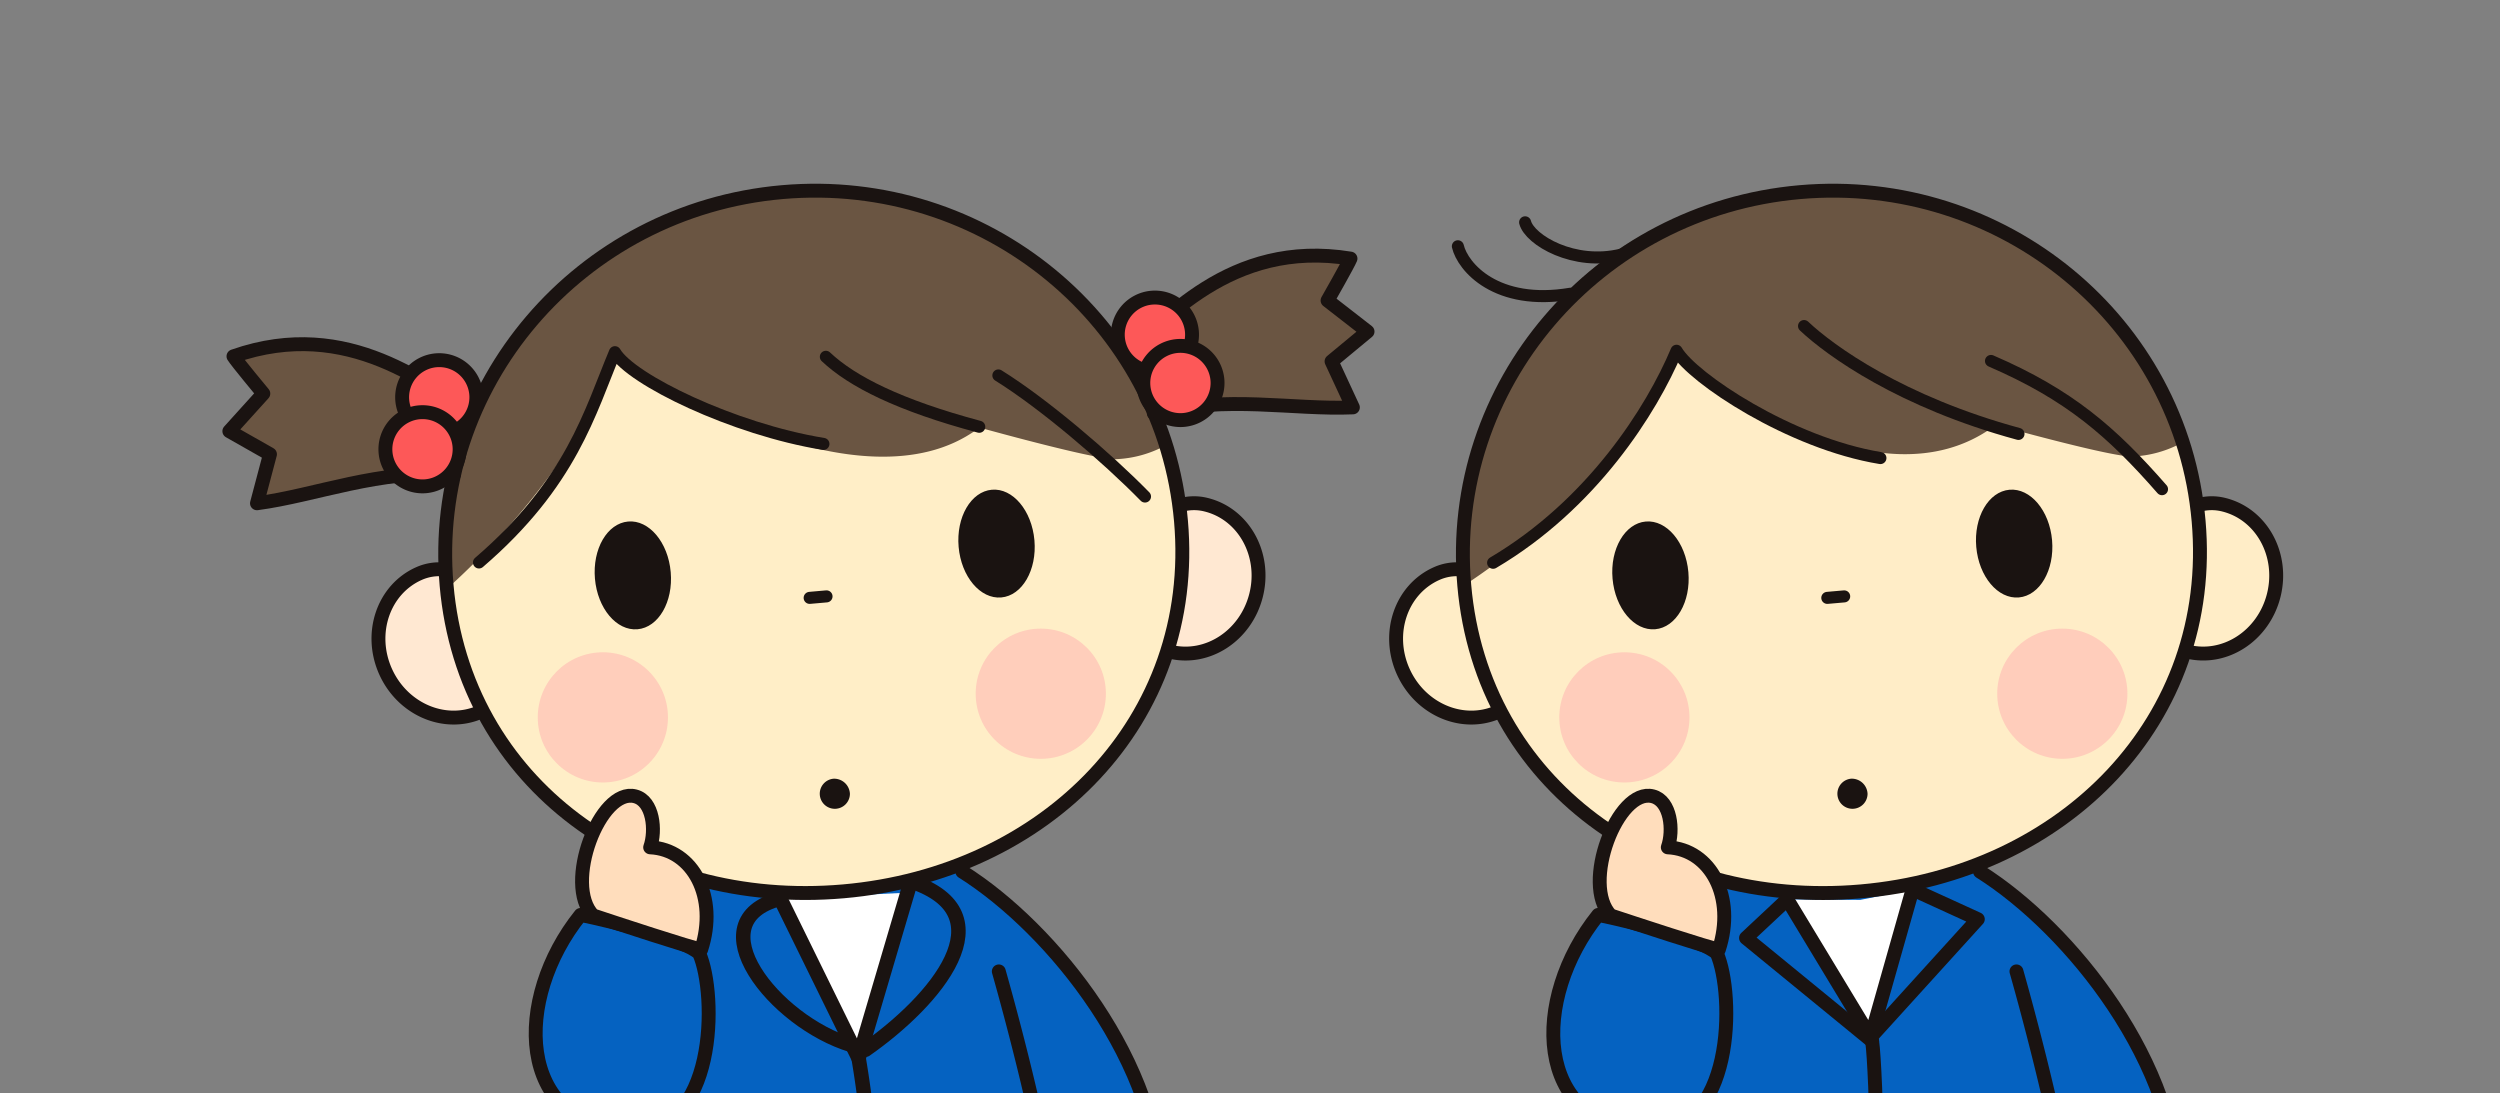 <svg xmlns="http://www.w3.org/2000/svg" xmlns:xlink="http://www.w3.org/1999/xlink" width="327" height="143" viewBox="0 0 327 143">
  <rect x="0" y="0" width="327" height="143" fill="#808080" stroke="none"/>
  <defs>
    <clipPath id="clip-path">
      <rect id="Rectangle_7274" data-name="Rectangle 7274" width="327" height="143" transform="translate(629 1503)" fill="#fff"/>
    </clipPath>
  </defs>
  <g id="Mask_Group_80" data-name="Mask Group 80" transform="translate(-629 -1503)" clip-path="url(#clip-path)">
    <g id="Group_18679" data-name="Group 18679" transform="translate(-24 148.941)">
      <g id="Group_18495" data-name="Group 18495" transform="translate(683 1379)">
        <path id="Path_8035" data-name="Path 8035" d="M358.779,500.752c.29-16.144-13.338-35.351-26.686-42.9l-29.865.112c-2.889,1.737-16.148,5.261-19.27,6.068-10.286,13.64-6.932,28.665,8.439,28.205-.549,3.6-2.874,19.127-2.874,21.544a199.138,199.138,0,0,0,57.618,0,64.555,64.555,0,0,0-.858-9.082C350.807,503.249,356.978,501.739,358.779,500.752Z" transform="translate(-237.017 -369.191)" fill="#0562c1"/>
        <path id="Path_8036" data-name="Path 8036" d="M327.675,481.2c.2,9.527-4.813,16.5-12.638,13.029a75.177,75.177,0,0,0-.858-9.082Z" transform="translate(-205.913 -349.635)" fill="#ffddbc"/>
        <path id="Path_8037" data-name="Path 8037" d="M307.208,505.321c-6.774,12.248-23.844,9.552-23.966,4.692-.055-2.1,6.669-4.174,11.984-5.473C296.917,504.56,304.24,504.514,307.208,505.321Z" transform="translate(-231.83 -330.079)" fill="#fd5858"/>
        <path id="Path_8038" data-name="Path 8038" d="M289.388,496.087l.215,7.979,14.048.195c.195-1.077.989-7.816.989-7.816S292.128,495.73,289.388,496.087Z" transform="translate(-226.681 -337.245)" fill="#ffddbc"/>
        <path id="Path_8039" data-name="Path 8039" d="M289.505,500.383l.474,7.639c1.1-.075,8.718-.026,11.982.781a28.807,28.807,0,0,0,1.591-8.226Z" transform="translate(-226.583 -333.562)" fill="#fff"/>
        <path id="Path_8040" data-name="Path 8040" d="M301.685,505.321c6.774,12.248,23.848,9.552,23.968,4.692.051-2.1-6.671-4.174-11.984-5.473C311.98,504.56,304.655,504.514,301.685,505.321Z" transform="translate(-216.38 -330.079)" fill="#fd5858"/>
        <path id="Path_8041" data-name="Path 8041" d="M315.532,496.087l-.219,7.979-14.042.195c-.2-1.077-.991-7.816-.991-7.816S312.79,495.73,315.532,496.087Z" transform="translate(-217.556 -337.245)" fill="#ffddbc"/>
        <path id="Path_8042" data-name="Path 8042" d="M314.862,500.383l-.469,7.639c-1.1-.075-8.72-.026-11.984.781a28.822,28.822,0,0,1-1.59-8.226Z" transform="translate(-217.104 -333.562)" fill="#fff"/>
        <path id="Path_8043" data-name="Path 8043" d="M336.867,488.548c.524,3.119,2.562,11.8,2.409,13.318-4.67,1.156-21.38.6-27.621.6s-22.685-.064-27.875-1.048c-.154-1.516,1.93-9.749,2.448-12.868C290.637,489.98,324,491.4,336.867,488.548Z" transform="translate(-231.385 -343.476)" fill="#003c7a"/>
        <path id="Path_8044" data-name="Path 8044" d="M327.037,481.5c.406,6.669-3.679,15.792-12.028,12.892" transform="translate(-205.218 -349.378)" fill="none" stroke="#1a1311" stroke-linecap="round" stroke-linejoin="round" stroke-width="1.818"/>
        <path id="Path_8045" data-name="Path 8045" d="M286.369,486.075c-1.376,8.444-3.076,15.674-3.076,21.571a199.132,199.132,0,0,0,57.618,0c0-9.007-4.482-28.349-8.479-42.47" transform="translate(-231.787 -363.056)" fill="none" stroke="#1a1311" stroke-linecap="round" stroke-linejoin="round" stroke-width="1.818"/>
        <path id="Path_8046" data-name="Path 8046" d="M282.94,461.155c-8.836,11-8.439,27.536,6.287,28.288,11.589.584,11.589-17.875,9.235-23.245C296.625,464.364,286.869,461.942,282.94,461.155Z" transform="translate(-237.002 -366.424)" fill="none" stroke="#1a1311" stroke-linecap="round" stroke-linejoin="round" stroke-width="1.818"/>
        <path id="Path_8047" data-name="Path 8047" d="M307.435,458.073c11.986,7.551,26.066,25.311,25.949,42.418-2.014,1.1-8,2.569-13.314,3.909" transform="translate(-211.563 -369.006)" fill="none" stroke="#1a1311" stroke-linecap="round" stroke-linejoin="round" stroke-width="1.818"/>
        <path id="Path_8048" data-name="Path 8048" d="M296.414,511.463c1.281-2.736,1.937-9.852,2.284-14.711" transform="translate(-220.795 -336.604)" fill="none" stroke="#1a1311" stroke-linecap="round" stroke-linejoin="round" stroke-width="1.818"/>
        <path id="Path_8049" data-name="Path 8049" d="M289.4,496.385c.123,5.464.48,14.136.693,14.987" transform="translate(-226.673 -336.911)" fill="none" stroke="#1a1311" stroke-linecap="round" stroke-linejoin="round" stroke-width="1.818"/>
        <path id="Path_8050" data-name="Path 8050" d="M307.221,505.347c-6.77,12.248-23.844,9.552-23.968,4.692-.051-2.1,6.671-4.174,11.986-5.473C297.051,504.412,304.251,504.54,307.221,505.347Z" transform="translate(-231.821 -330.105)" fill="none" stroke="#1a1311" stroke-linecap="round" stroke-linejoin="round" stroke-width="1.818"/>
        <line id="Line_328" data-name="Line 328" x2="13.738" y2="0.075" transform="translate(63.158 166.843)" fill="none" stroke="#1a1311" stroke-linecap="round" stroke-linejoin="round" stroke-width="1.818"/>
        <path id="Path_8051" data-name="Path 8051" d="M302.687,511.463c-1.281-2.736-1.939-9.852-2.288-14.711" transform="translate(-217.457 -336.604)" fill="none" stroke="#1a1311" stroke-linecap="round" stroke-linejoin="round" stroke-width="1.818"/>
        <path id="Path_8052" data-name="Path 8052" d="M308.972,496.385c-.121,5.464-.476,14.136-.689,14.987" transform="translate(-210.852 -336.911)" fill="none" stroke="#1a1311" stroke-linecap="round" stroke-linejoin="round" stroke-width="1.818"/>
        <path id="Path_8053" data-name="Path 8053" d="M301.761,505.338c6.774,12.248,23.848,9.553,23.966,4.692.055-2.1-6.667-4.173-11.98-5.473C312.087,504.452,304.733,504.531,301.761,505.338Z" transform="translate(-216.316 -330.096)" fill="none" stroke="#1a1311" stroke-linecap="round" stroke-linejoin="round" stroke-width="1.818"/>
        <path id="Path_8054" data-name="Path 8054" d="M286.342,488.731c-.52,3.122-2.716,11.015-2.562,12.531,5.19.983,21.634,1.048,27.875,1.048s22.951.559,27.621-.6c.153-1.518-1.786-9.859-2.31-12.982" transform="translate(-231.385 -343.323)" fill="none" stroke="#1a1311" stroke-linecap="round" stroke-linejoin="round" stroke-width="1.818"/>
        <line id="Line_329" data-name="Line 329" x1="13.573" y2="0.075" transform="translate(83.953 166.843)" fill="none" stroke="#1a1311" stroke-linecap="round" stroke-linejoin="round" stroke-width="1.818"/>
        <path id="Path_8055" data-name="Path 8055" d="M294.481,460.349l15.928-.759-5.687,21.617Z" transform="translate(-222.415 -367.736)" fill="#fff"/>
        <path id="Path_8056" data-name="Path 8056" d="M280.34,454.979a9.875,9.875,0,0,1-13.537-5c-2.231-4.99-.281-10.718,4.354-12.792a12.128,12.128,0,0,1,5.2-.671Z" transform="translate(-246.375 -387.099)" fill="#ffe8d2"/>
        <path id="Path_8057" data-name="Path 8057" d="M321.562,451.159a9.875,9.875,0,0,0,12.462-7.268c1.332-5.306-1.582-10.607-6.511-11.84a12.1,12.1,0,0,0-5.234.235Z" transform="translate(-199.728 -390.968)" fill="#ffe8d2"/>
        <path id="Path_8058" data-name="Path 8058" d="M366.867,452.817c2.279,26.075-17.635,46.118-44.16,48.437s-49.615-13.957-51.9-40.035,17.37-49.1,43.9-51.423S364.583,426.736,366.867,452.817Z" transform="translate(-242.394 -409.607)" fill="#ffeec7"/>
        <path id="Path_8059" data-name="Path 8059" d="M315.041,416.152l-6.866-2.932-2.861,3.148-5.6-2.408-3.683,3.672-5.326-2.387-3.756,3.133" transform="translate(-228.727 -406.581)" fill="none" stroke="#1a1311" stroke-linecap="round" stroke-linejoin="round" stroke-width="1.576"/>
        <path id="Path_8060" data-name="Path 8060" d="M284.648,437.566c-9.806-.706-18.034,2.74-25.772,3.765l1.7-6.414-5.313-3.016,4.444-4.918s-3.5-4.216-3.905-4.877c15.189-5.333,26.114,4.451,31.6,7.452C286.9,430.449,285.017,436.326,284.648,437.566Z" transform="translate(-255.266 -400.445)" fill="#6a5542"/>
        <path id="Path_8061" data-name="Path 8061" d="M322.894,434.847c9.536-2.4,18.236-.434,26.037-.772l-2.79-6.018,4.708-3.9-5.23-4.065s2.716-4.76,3-5.482c-15.889-2.613-24.859,8.913-29.74,12.818A73.791,73.791,0,0,1,322.894,434.847Z" transform="translate(-201.975 -405.732)" fill="#6a5542"/>
        <path id="Path_8062" data-name="Path 8062" d="M271.148,461.323s16.964-14.685,21.858-30.837c3.56,3.562,32.256,21.092,47.367,10.084l-4.85-1.667s19.45,5.581,22.948,5.581a14.885,14.885,0,0,0,6.652-1.854s-12.68-36.049-52.32-32.48S268.112,456.7,271.148,461.323Z" transform="translate(-242.573 -409.361)" fill="#6a5542"/>
        <path id="Path_8063" data-name="Path 8063" d="M287.062,429.362c-5.484-3-16.069-12.577-31.258-7.244.4.662,3.905,4.877,3.905,4.877l-4.444,4.918,5.313,3.016-1.7,6.414c7.739-1.025,15.966-4.471,25.772-3.765" transform="translate(-255.266 -400.455)" fill="none" stroke="#1a1311" stroke-linecap="round" stroke-linejoin="round" stroke-width="1.818"/>
        <path id="Path_8064" data-name="Path 8064" d="M274.5,436.582a6.494,6.494,0,0,0-3.345.538c-4.635,2.075-6.585,7.8-4.354,12.792s7.8,7.358,12.432,5.287" transform="translate(-246.375 -387.03)" fill="none" stroke="#1a1311" stroke-linecap="round" stroke-linejoin="round" stroke-width="1.818"/>
        <path id="Path_8065" data-name="Path 8065" d="M323.611,432.106a6.405,6.405,0,0,1,3.383-.05c4.929,1.233,7.844,6.535,6.511,11.84s-6.4,8.6-11.324,7.366" transform="translate(-199.21 -390.974)" fill="none" stroke="#1a1311" stroke-linecap="round" stroke-linejoin="round" stroke-width="1.818"/>
        <path id="Path_8066" data-name="Path 8066" d="M366.867,452.817c2.279,26.075-17.635,46.118-44.16,48.437s-49.615-13.957-51.9-40.035,17.37-49.1,43.9-51.423S364.583,426.736,366.867,452.817Z" transform="translate(-242.394 -409.607)" fill="none" stroke="#1a1311" stroke-linecap="round" stroke-linejoin="round" stroke-width="1.818"/>
        <path id="Path_8067" data-name="Path 8067" d="M273.032,448.607c12.125-10.416,14.52-19.723,17.784-27.505,2.084,3.565,15.47,10.08,27.27,12" transform="translate(-240.383 -399.978)" fill="none" stroke="#1a1311" stroke-linecap="round" stroke-linejoin="round" stroke-width="1.576"/>
        <path id="Path_8068" data-name="Path 8068" d="M297.722,421.43c3.438,3.249,9.608,6.353,20.064,9.154" transform="translate(-219.7 -399.703)" fill="none" stroke="#1a1311" stroke-linecap="round" stroke-linejoin="round" stroke-width="1.576"/>
        <path id="Path_8069" data-name="Path 8069" d="M310,422.757c5.892,3.661,14.084,10.639,19.18,15.839" transform="translate(-209.414 -398.591)" fill="none" stroke="#1a1311" stroke-linecap="round" stroke-linejoin="round" stroke-width="1.576"/>
        <path id="Path_8070" data-name="Path 8070" d="M277.253,426.1a4.854,4.854,0,1,1-5.26-4.412A4.856,4.856,0,0,1,277.253,426.1Z" transform="translate(-244.964 -399.502)" fill="#fd5858" stroke="#1a1311" stroke-linecap="round" stroke-linejoin="round" stroke-width="1.818"/>
        <path id="Path_8071" data-name="Path 8071" d="M276.061,429.8a4.854,4.854,0,1,1-5.258-4.412A4.854,4.854,0,0,1,276.061,429.8Z" transform="translate(-245.962 -396.4)" fill="#fd5858" stroke="#1a1311" stroke-linecap="round" stroke-linejoin="round" stroke-width="1.818"/>
        <path id="Path_8072" data-name="Path 8072" d="M318.994,427.176c4.881-3.905,13.641-15.172,29.53-12.559-.285.722-3,5.482-3,5.482l5.23,4.065-4.708,3.9,2.79,6.018c-7.8.338-16.5-1.63-26.037.772" transform="translate(-201.88 -405.736)" fill="none" stroke="#1a1311" stroke-linecap="round" stroke-linejoin="round" stroke-width="1.818"/>
        <path id="Path_8073" data-name="Path 8073" d="M318.52,422.495a4.855,4.855,0,1,0,4.414-5.263A4.854,4.854,0,0,0,318.52,422.495Z" transform="translate(-202.293 -403.235)" fill="#fd5858" stroke="#1a1311" stroke-linecap="round" stroke-linejoin="round" stroke-width="1.818"/>
        <path id="Path_8074" data-name="Path 8074" d="M320.337,425.933a4.854,4.854,0,1,0,4.41-5.261A4.852,4.852,0,0,0,320.337,425.933Z" transform="translate(-200.771 -400.353)" fill="#fd5858" stroke="#1a1311" stroke-linecap="round" stroke-linejoin="round" stroke-width="1.818"/>
        <path id="Path_8075" data-name="Path 8075" d="M291.215,439.773c.344,3.891-1.6,7.239-4.339,7.479s-5.234-2.722-5.572-6.612,1.6-7.235,4.339-7.48S290.878,435.881,291.215,439.773Z" transform="translate(-233.486 -389.886)" fill="#1a1311"/>
        <path id="Path_8076" data-name="Path 8076" d="M307.189,438.375c.342,3.891,2.838,6.851,5.576,6.614s4.681-3.589,4.339-7.479-2.836-6.853-5.57-6.612S306.849,434.486,307.189,438.375Z" transform="translate(-211.801 -391.783)" fill="#1a1311"/>
        <line id="Line_330" data-name="Line 330" y1="0.194" x2="2.206" transform="translate(75.903 53.066)" fill="none" stroke="#1a1311" stroke-linecap="round" stroke-linejoin="round" stroke-width="1.576"/>
        <path id="Path_8077" data-name="Path 8077" d="M301.222,453.444a1.972,1.972,0,1,1-2.145-1.981A2.066,2.066,0,0,1,301.222,453.444Z" transform="translate(-220.053 -374.549)" fill="#1a1311"/>
        <path id="Path_8078" data-name="Path 8078" d="M281.812,468.328c-3.927-4.06.917-16.762,5.5-15.58,2.36.6,2.751,4.449,1.965,6.675,5.631.263,8.906,6.548,6.678,13.357C294.908,472.65,284.561,469.246,281.812,468.328Z" transform="translate(-234.237 -373.532)" fill="#ffddbc" stroke="#1a1311" stroke-linecap="round" stroke-linejoin="round" stroke-width="1.818"/>
        <circle id="Ellipse_148" data-name="Ellipse 148" cx="2.91" cy="2.91" r="2.91" transform="translate(74.781 118.03)" fill="#1a1311"/>
        <circle id="Ellipse_149" data-name="Ellipse 149" cx="2.91" cy="2.91" r="2.91" transform="translate(74.781 128.137)" fill="#1a1311"/>
        <path id="Path_8079" data-name="Path 8079" d="M294.481,461.04l10.24,20.858,6.825-23.133" transform="translate(-222.415 -368.427)" fill="none" stroke="#1a1311" stroke-linecap="round" stroke-linejoin="round" stroke-width="1.894"/>
        <path id="Path_8080" data-name="Path 8080" d="M300.053,471.352a133.6,133.6,0,0,1,1.446,32.959" transform="translate(-217.747 -357.882)" fill="none" stroke="#1a1311" stroke-linecap="round" stroke-linejoin="round" stroke-width="1.894"/>
        <path id="Path_8081" data-name="Path 8081" d="M306.469,458.764c12.864,4.287,3.262,15.6-5.927,22.029" transform="translate(-217.337 -368.427)" fill="none" stroke="#1a1311" stroke-linecap="round" stroke-linejoin="round" stroke-width="1.894"/>
        <path id="Path_8082" data-name="Path 8082" d="M305.994,479.141c-10.108-3.062-20.522-16.234-9.3-19.138" transform="translate(-224.627 -367.389)" fill="none" stroke="#1a1311" stroke-linecap="round" stroke-linejoin="round" stroke-width="1.894"/>
        <circle id="Ellipse_191" data-name="Ellipse 191" cx="8.515" cy="8.515" r="8.515" transform="translate(97.62 57.282)" fill="#ffaeae" opacity="0.51"/>
        <circle id="Ellipse_192" data-name="Ellipse 192" cx="8.515" cy="8.515" r="8.515" transform="translate(40.339 60.378)" fill="#ffaeae" opacity="0.51"/>
      </g>
      <g id="Group_18494" data-name="Group 18494" transform="translate(835.612 1379)">
        <path id="Path_7989" data-name="Path 7989" d="M383.726,482.045c.2,9.529-4.813,16.5-12.638,13.028a74.472,74.472,0,0,0-.858-9.08Z" transform="translate(-281.469 -350.482)" fill="#ffddbc"/>
        <path id="Path_7990" data-name="Path 7990" d="M415.036,501.29c.29-16.145-13.338-35.347-26.688-42.9l-29.863.112c-2.885,1.733-16.148,5.261-19.267,6.07-10.288,13.638-6.934,28.663,8.435,28.2-.546,3.6-2.876,19.134-2.876,21.547a198.975,198.975,0,0,0,57.62,0,64.518,64.518,0,0,0-.858-9.082C407.068,503.788,413.233,502.273,415.036,501.29Z" transform="translate(-312.399 -370.299)" fill="#0562c1"/>
        <path id="Path_7991" data-name="Path 7991" d="M342.423,486.92c-1.375,8.45-3.08,15.681-3.08,21.575a198.964,198.964,0,0,0,57.62,0c0-9.009-4.48-28.347-8.477-42.472" transform="translate(-307.345 -363.904)" fill="none" stroke="#1a1311" stroke-linecap="round" stroke-linejoin="round" stroke-width="1.818"/>
        <path id="Path_7992" data-name="Path 7992" d="M360.536,506.171c-6.774,12.243-23.845,9.551-23.966,4.692-.053-2.1,6.669-4.179,11.984-5.475C350.245,505.41,357.568,505.364,360.536,506.171Z" transform="translate(-309.668 -330.927)" fill="#6e3d13"/>
        <path id="Path_7993" data-name="Path 7993" d="M367.772,490.9c-.2,2.907-4.872,10.633-5.144,12.416-2.36.592-18.662.2-21.807-.981-.151-1.516.169-10.244.294-12.967C343.378,489.661,365.67,491.23,367.772,490.9Z" transform="translate(-306.139 -344.348)" fill="#003c7a"/>
        <path id="Path_7994" data-name="Path 7994" d="M342.675,496.743l.3,8.25,14.044.195c.2-1.081.979-7.854.979-7.854S344.445,497.232,342.675,496.743Z" transform="translate(-304.553 -338.169)" fill="#ffddbc"/>
        <path id="Path_7995" data-name="Path 7995" d="M342.836,501.232l.469,7.638c1.1-.079,8.72-.024,11.982.783a28.677,28.677,0,0,0,1.593-8.226Z" transform="translate(-304.418 -334.408)" fill="#fff"/>
        <path id="Path_7996" data-name="Path 7996" d="M360.455,506.171c6.772,12.243,23.843,9.551,23.966,4.692.05-2.1-6.669-4.179-11.982-5.475C370.748,505.41,363.423,505.364,360.455,506.171Z" transform="translate(-289.658 -330.927)" fill="#6e3d13"/>
        <path id="Path_7997" data-name="Path 7997" d="M354.828,491.172c.2,2.907,4.444,10.361,4.719,12.144,2.358.592,18.66.2,21.8-.981.151-1.516-.167-10.244-.3-12.967C378.8,489.661,356.93,491.5,354.828,491.172Z" transform="translate(-294.372 -344.348)" fill="#003c7a"/>
        <path id="Path_7998" data-name="Path 7998" d="M374.373,496.743l-.294,8.25-14.046.195c-.193-1.081-.98-7.854-.98-7.854S372.6,497.232,374.373,496.743Z" transform="translate(-290.832 -338.169)" fill="#ffe8d2"/>
        <path id="Path_7999" data-name="Path 7999" d="M373.633,501.232l-.467,7.638c-1.1-.079-8.722-.024-11.984.783a28.857,28.857,0,0,1-1.6-8.226Z" transform="translate(-290.385 -334.408)" fill="#fff"/>
        <path id="Path_8000" data-name="Path 8000" d="M349.728,512.472c1.281-2.738,1.942-10.2,2.29-15.064" transform="translate(-298.645 -337.612)" fill="none" stroke="#1a1311" stroke-linecap="round" stroke-linejoin="round" stroke-width="1.818"/>
        <path id="Path_8001" data-name="Path 8001" d="M342.714,497.043c.123,5.466.478,14.481.693,15.336" transform="translate(-304.521 -337.918)" fill="none" stroke="#1a1311" stroke-linecap="round" stroke-linejoin="round" stroke-width="1.818"/>
        <path id="Path_8002" data-name="Path 8002" d="M360.536,506.171c-6.774,12.243-23.845,9.551-23.966,4.692-.053-2.1,6.669-4.179,11.984-5.475C350.245,505.41,357.568,505.364,360.536,506.171Z" transform="translate(-309.668 -330.927)" fill="none" stroke="#1a1311" stroke-linecap="round" stroke-linejoin="round" stroke-width="1.818"/>
        <path id="Path_8003" data-name="Path 8003" d="M341.058,489.545c-.125,2.723-.384,11.124-.233,12.64,3.144,1.178,19.447,1.573,21.807.981.978-1.906,3.062-6.888,4.874-10.152" transform="translate(-306.141 -344.199)" fill="none" stroke="#1a1311" stroke-linecap="round" stroke-linejoin="round" stroke-width="1.818"/>
        <line id="Line_325" data-name="Line 325" x2="13.848" y2="0.097" transform="translate(38.518 166.824)" fill="none" stroke="#1a1311" stroke-linecap="round" stroke-linejoin="round" stroke-width="1.818"/>
        <path id="Path_8004" data-name="Path 8004" d="M383.09,482.351c.406,6.673-3.683,15.794-12.028,12.894" transform="translate(-280.772 -350.225)" fill="none" stroke="#1a1311" stroke-linecap="round" stroke-linejoin="round" stroke-width="1.818"/>
        <path id="Path_8005" data-name="Path 8005" d="M361.354,512.472c-1.281-2.738-1.939-10.2-2.286-15.064" transform="translate(-290.82 -337.612)" fill="none" stroke="#1a1311" stroke-linecap="round" stroke-linejoin="round" stroke-width="1.818"/>
        <path id="Path_8006" data-name="Path 8006" d="M367.64,497.043c-.12,5.466-.474,14.481-.689,15.336" transform="translate(-284.216 -337.918)" fill="none" stroke="#1a1311" stroke-linecap="round" stroke-linejoin="round" stroke-width="1.818"/>
        <path id="Path_8007" data-name="Path 8007" d="M360.431,506.171c6.774,12.243,23.845,9.551,23.962,4.692.055-2.1-6.669-4.179-11.98-5.475C370.722,505.41,363.4,505.364,360.431,506.171Z" transform="translate(-289.678 -330.927)" fill="none" stroke="#1a1311" stroke-linecap="round" stroke-linejoin="round" stroke-width="1.818"/>
        <path id="Path_8008" data-name="Path 8008" d="M380.663,489.545c.125,2.723.384,11.124.23,12.64-3.141,1.178-19.443,1.573-21.8.981-1.415-2.27-3.573-7.248-3.769-10.152" transform="translate(-293.958 -344.199)" fill="none" stroke="#1a1311" stroke-linecap="round" stroke-linejoin="round" stroke-width="1.818"/>
        <line id="Line_326" data-name="Line 326" x1="13.848" y2="0.097" transform="translate(69.256 166.824)" fill="none" stroke="#1a1311" stroke-linecap="round" stroke-linejoin="round" stroke-width="1.818"/>
        <path id="Path_8009" data-name="Path 8009" d="M338.994,462c-8.841,11-8.443,27.537,6.285,28.283,11.587.592,11.587-17.874,9.235-23.24C352.676,465.213,342.922,462.785,338.994,462Z" transform="translate(-312.559 -367.271)" fill="none" stroke="#1a1311" stroke-linecap="round" stroke-linejoin="round" stroke-width="1.818"/>
        <path id="Path_8010" data-name="Path 8010" d="M363.488,458.92c11.98,7.555,26.065,25.311,25.947,42.419-2.014,1.1-8,2.573-13.316,3.913" transform="translate(-287.117 -369.854)" fill="none" stroke="#1a1311" stroke-linecap="round" stroke-linejoin="round" stroke-width="1.818"/>
        <path id="Path_8011" data-name="Path 8011" d="M359.31,461.564l-9.542-.074,11.105,18.541,5.292-19.845Z" transform="translate(-298.611 -368.794)" fill="#fff"/>
        <path id="Path_8012" data-name="Path 8012" d="M336.388,455.828a9.875,9.875,0,0,1-13.535-5c-2.229-4.991-.279-10.72,4.354-12.791a12.134,12.134,0,0,1,5.2-.676Z" transform="translate(-321.931 -387.948)" fill="#ffedc7"/>
        <path id="Path_8013" data-name="Path 8013" d="M377.613,452.009a9.877,9.877,0,0,0,12.465-7.268c1.332-5.305-1.586-10.607-6.511-11.842a12.082,12.082,0,0,0-5.238.237Z" transform="translate(-275.284 -391.816)" fill="#ffedc7"/>
        <path id="Path_8014" data-name="Path 8014" d="M422.916,453.666c2.284,26.078-17.629,46.12-44.159,48.439s-49.611-13.959-51.894-40.035,17.368-49.1,43.9-51.425S420.637,427.586,422.916,453.666Z" transform="translate(-317.95 -410.455)" fill="#ffedc7"/>
        <path id="Path_8015" data-name="Path 8015" d="M371.1,417l-6.87-2.932-2.857,3.148-5.607-2.408-3.683,3.672-5.323-2.39L343,419.222" transform="translate(-304.285 -407.429)" fill="none" stroke="#1a1311" stroke-linecap="round" stroke-linejoin="round" stroke-width="1.576"/>
        <path id="Path_8016" data-name="Path 8016" d="M327.114,461.982s22.874-14.524,27.766-30.675c3.558,3.561,26.349,20.93,41.457,9.922l-4.846-1.669s19.451,5.581,22.95,5.581a14.86,14.86,0,0,0,6.649-1.856s-12.679-36.047-52.318-32.477S324.077,457.351,327.114,461.982Z" transform="translate(-318.202 -410.368)" fill="#6a5542"/>
        <path id="Path_8017" data-name="Path 8017" d="M422.916,453.666c2.284,26.078-17.629,46.12-44.159,48.439s-49.612-13.959-51.894-40.035,17.368-49.1,43.9-51.425S420.637,427.586,422.916,453.666Z" transform="translate(-317.95 -410.455)" fill="none" stroke="#1a1311" stroke-linecap="round" stroke-linejoin="round" stroke-width="1.818"/>
        <path id="Path_8018" data-name="Path 8018" d="M347.27,440.624c.342,3.887-1.6,7.237-4.339,7.474s-5.234-2.718-5.578-6.609,1.608-7.241,4.343-7.48S346.928,436.73,347.27,440.624Z" transform="translate(-309.043 -390.734)" fill="#1a1311"/>
        <path id="Path_8019" data-name="Path 8019" d="M363.239,439.226c.342,3.891,2.839,6.849,5.574,6.609s4.681-3.586,4.344-7.476-2.836-6.853-5.574-6.612S362.9,435.335,363.239,439.226Z" transform="translate(-287.357 -392.63)" fill="#1a1311"/>
        <path id="Path_8020" data-name="Path 8020" d="M328.834,449.58c12.936-7.638,20.728-19.952,23.994-27.731,2.089,3.565,14.864,12.107,26.666,14.035" transform="translate(-316.148 -400.91)" fill="none" stroke="#1a1311" stroke-linecap="round" stroke-linejoin="round" stroke-width="1.576"/>
        <path id="Path_8021" data-name="Path 8021" d="M350.964,420.09c3.44,3.247,12.7,9.935,28.051,14.108" transform="translate(-297.609 -402.384)" fill="none" stroke="#1a1311" stroke-linecap="round" stroke-linejoin="round" stroke-width="1.576"/>
        <path id="Path_8022" data-name="Path 8022" d="M364.271,422.574c10.247,4.429,15.8,9.264,22.369,16.773" transform="translate(-286.461 -400.303)" fill="none" stroke="#1a1311" stroke-linecap="round" stroke-linejoin="round" stroke-width="1.576"/>
        <path id="Path_8023" data-name="Path 8023" d="M343.707,416.928c-6.177,1.529-12-1.909-12.594-4.221" transform="translate(-314.239 -408.569)" fill="none" stroke="#1a1311" stroke-linecap="round" stroke-linejoin="round" stroke-width="1.576"/>
        <path id="Path_8024" data-name="Path 8024" d="M326.326,414.412c.632,2.705,5.024,7.845,14.741,6.206" transform="translate(-318.249 -407.141)" fill="none" stroke="#1a1311" stroke-linecap="round" stroke-linejoin="round" stroke-width="1.576"/>
        <line id="Line_327" data-name="Line 327" y1="0.194" x2="2.207" transform="translate(56.399 53.067)" fill="none" stroke="#1a1311" stroke-linecap="round" stroke-linejoin="round" stroke-width="1.576"/>
        <path id="Path_8025" data-name="Path 8025" d="M357.274,454.29a1.973,1.973,0,1,1-2.146-1.981A2.067,2.067,0,0,1,357.274,454.29Z" transform="translate(-295.609 -375.398)" fill="#1a1311"/>
        <path id="Path_8026" data-name="Path 8026" d="M337.866,469.181c-3.931-4.063.915-16.766,5.5-15.586,2.358.6,2.749,4.451,1.963,6.677,5.633.263,8.909,6.55,6.68,13.36C350.96,473.5,340.615,470.092,337.866,469.181Z" transform="translate(-309.793 -374.38)" fill="#ffddbc" stroke="#1a1311" stroke-linecap="round" stroke-linejoin="round" stroke-width="1.818"/>
        <path id="Path_8027" data-name="Path 8027" d="M335.288,456.048c-4.638,2.071-10.2-.3-12.434-5.287s-.279-10.718,4.354-12.791a6.445,6.445,0,0,1,3.346-.539" transform="translate(-321.931 -387.878)" fill="none" stroke="#1a1311" stroke-linecap="round" stroke-linejoin="round" stroke-width="1.818"/>
        <path id="Path_8028" data-name="Path 8028" d="M379.664,432.955a6.391,6.391,0,0,1,3.385-.051c4.925,1.235,7.84,6.537,6.511,11.842s-6.4,8.6-11.328,7.36" transform="translate(-274.766 -391.822)" fill="none" stroke="#1a1311" stroke-linecap="round" stroke-linejoin="round" stroke-width="1.818"/>
        <path id="Path_8029" data-name="Path 8029" d="M363.778,477.909A2.91,2.91,0,1,1,360.867,475,2.91,2.91,0,0,1,363.778,477.909Z" transform="translate(-291.75 -356.385)" fill="#1a1311"/>
        <path id="Path_8030" data-name="Path 8030" d="M363.861,483.491a2.91,2.91,0,1,1-2.909-2.909A2.91,2.91,0,0,1,363.861,483.491Z" transform="translate(-291.681 -351.707)" fill="#1a1311"/>
        <path id="Path_8031" data-name="Path 8031" d="M349.768,461.49l10.91,18.046,5.488-19.35" transform="translate(-298.611 -368.794)" fill="none" stroke="#1a1311" stroke-linecap="round" stroke-linejoin="round" stroke-width="1.818"/>
        <path id="Path_8032" data-name="Path 8032" d="M355.811,470.984c.548,3.808,1.139,27.1.25,35.709" transform="translate(-293.549 -359.748)" fill="none" stroke="#1a1311" stroke-linecap="round" stroke-linejoin="round" stroke-width="1.818"/>
        <path id="Path_8033" data-name="Path 8033" d="M352.225,460.9l-5.389,5.045,16.495,13.5" transform="translate(-301.068 -368.2)" fill="none" stroke="#1a1311" stroke-linecap="round" stroke-linejoin="round" stroke-width="1.818"/>
        <path id="Path_8034" data-name="Path 8034" d="M355.7,479.535l14.024-15.452-8.536-3.9" transform="translate(-293.638 -368.794)" fill="none" stroke="#1a1311" stroke-linecap="round" stroke-linejoin="round" stroke-width="1.818"/>
        <circle id="Ellipse_207" data-name="Ellipse 207" cx="8.515" cy="8.515" r="8.515" transform="translate(78.625 57.282)" fill="#ffaeae" opacity="0.51"/>
        <circle id="Ellipse_208" data-name="Ellipse 208" cx="8.515" cy="8.515" r="8.515" transform="translate(21.343 60.378)" fill="#ffaeae" opacity="0.51"/>
      </g>
    </g>
  </g>
</svg>
